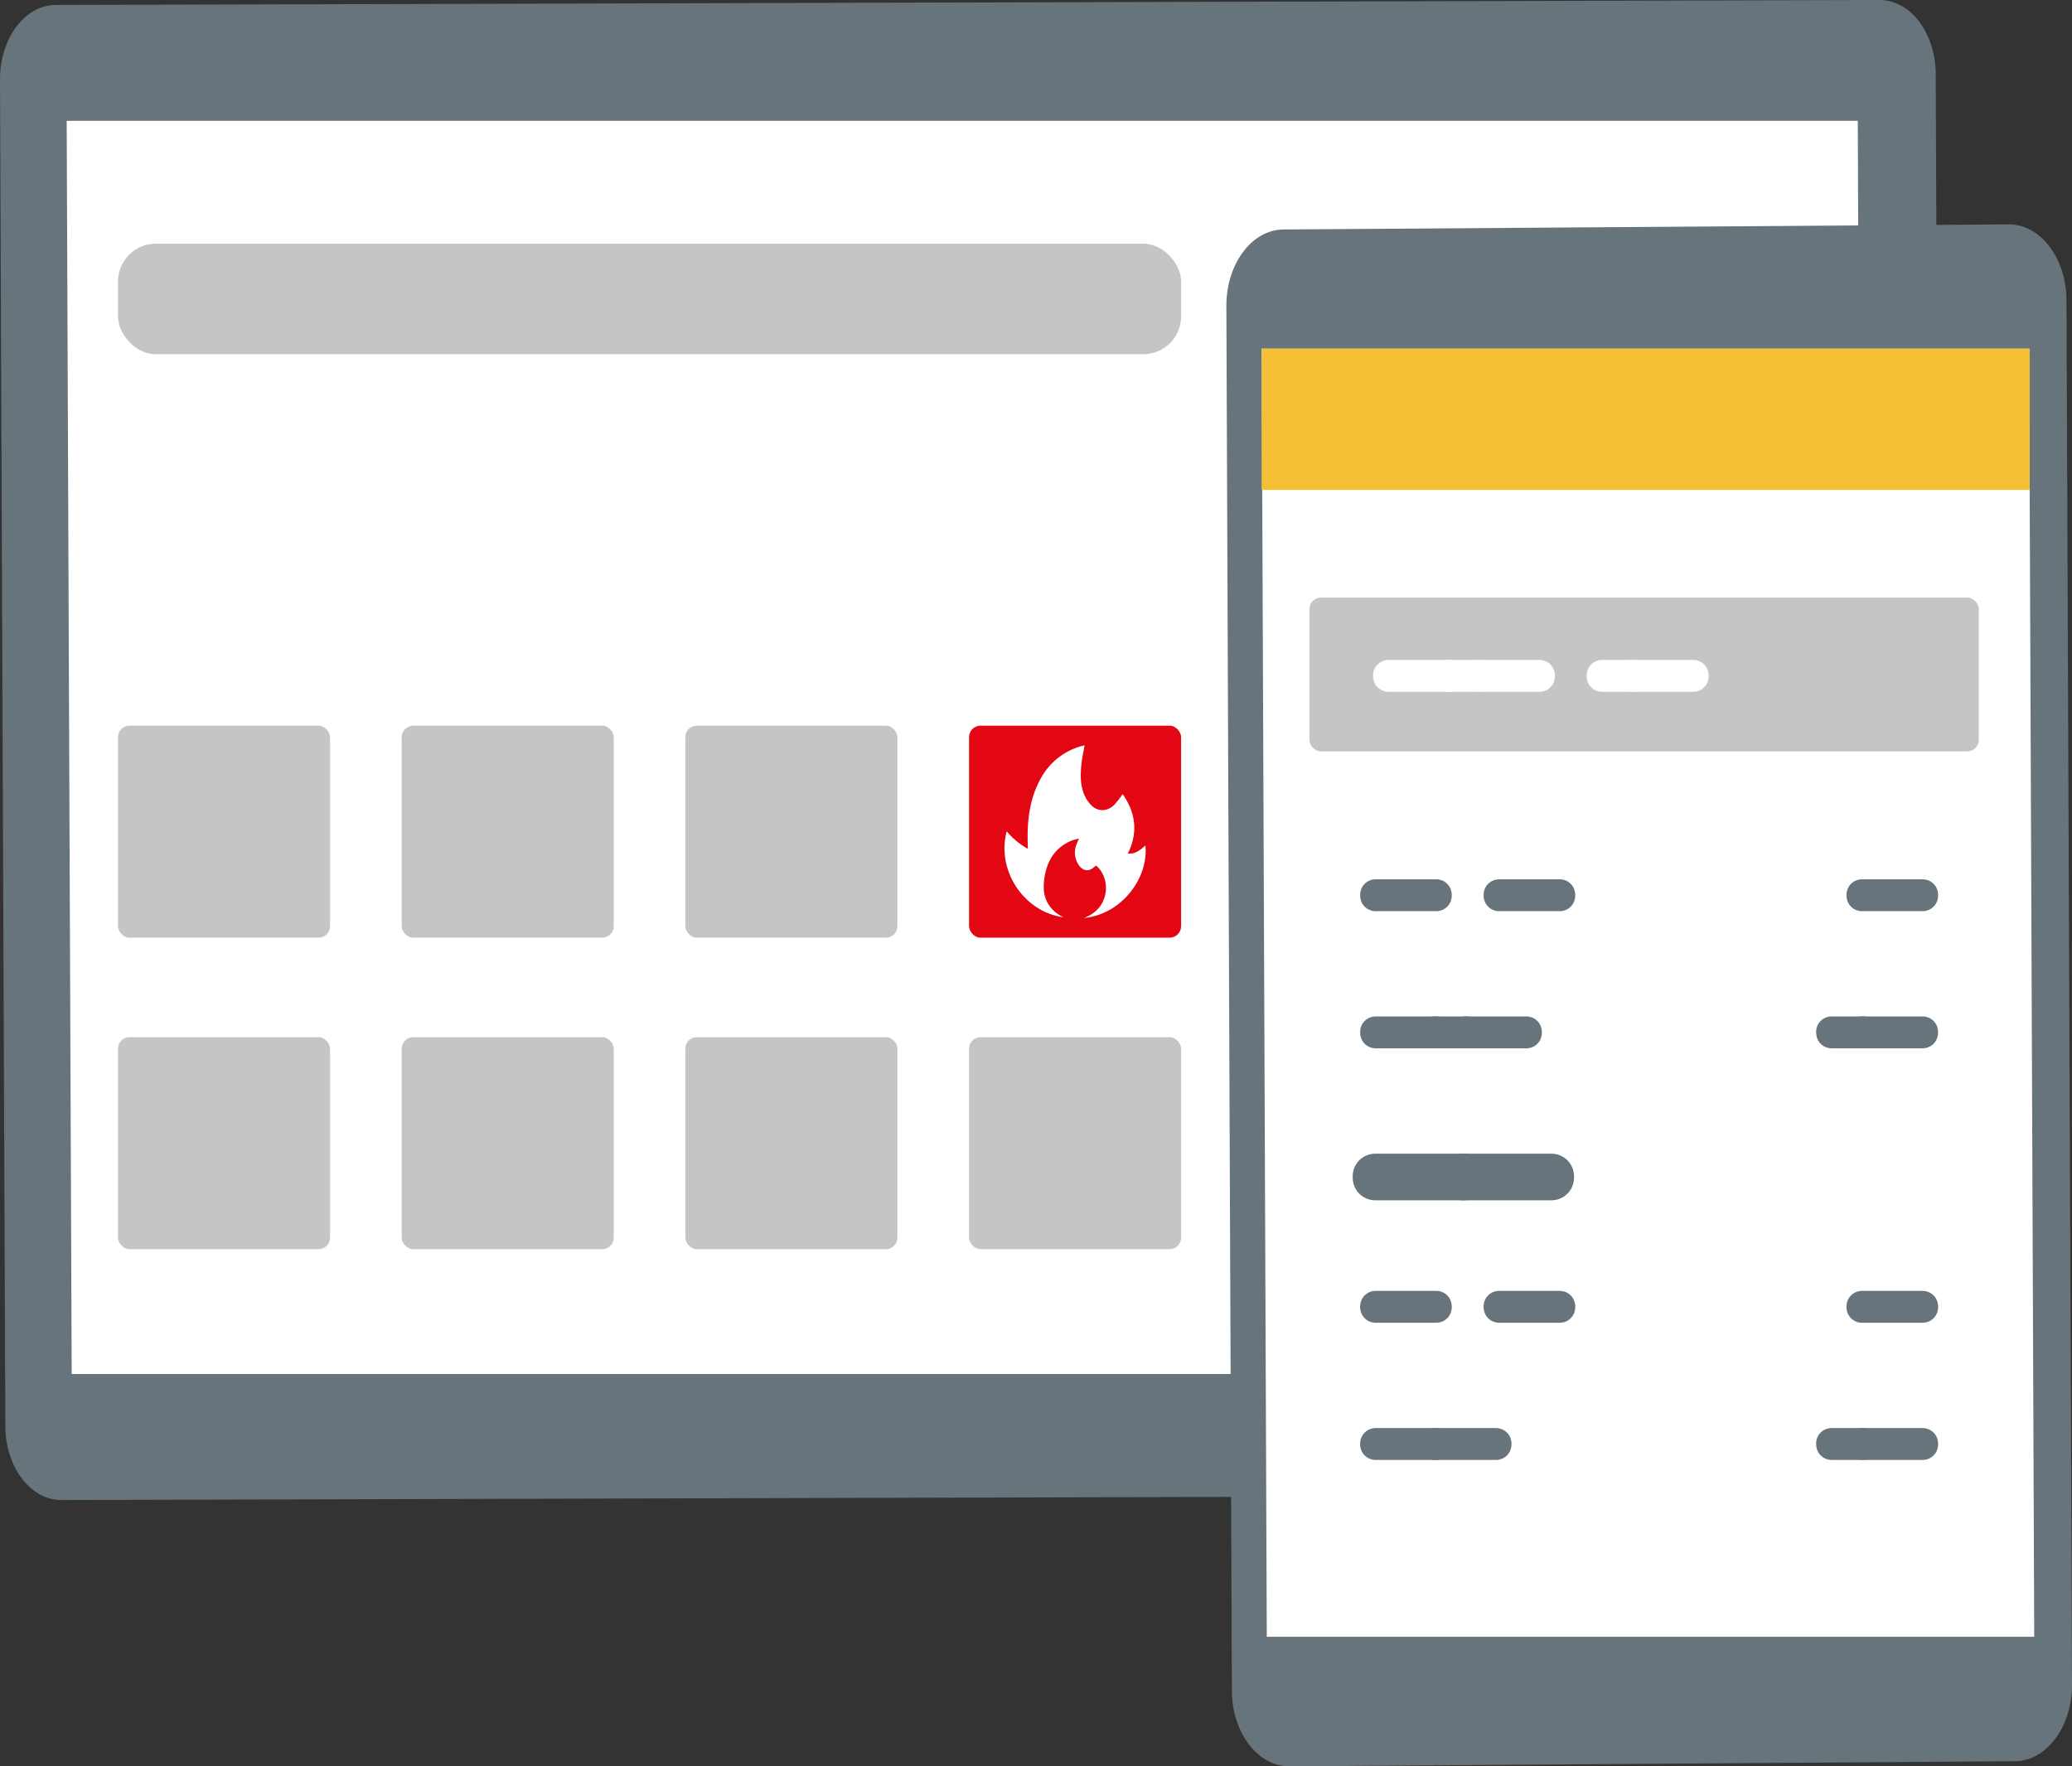 <svg xmlns="http://www.w3.org/2000/svg" viewBox="0 0 899.14 766.57">
  <rect x="0" y="0" width="899.14" height="766.57" fill="#333333" stroke="none"/>
  <g id="Livello_2" data-name="Livello 2">
    <g id="Livello_1-2" data-name="Livello 1">
      <g>
        <g>
          <g>
            <path d="M840,32.05l2.32,584.42c.07,17.8-10.72,32.3-24.11,32.4L26.69,651c-13.38.09-24.29-14.26-24.37-32L0,34.55c-.07-17.8,10.72-32.3,24.11-32.4L815.59,0C829-.09,839.89,14.26,840,32.05Z" style="fill: #68747b"/>
            <polygon points="28.94 52.43 806.18 52.43 808.34 596.32 31.11 596.32 28.94 52.43" style="fill: #fff"/>
          </g>
          <rect x="51.2" y="450.12" width="92.02" height="92.02" rx="5" style="fill: #c5c5c8"/>
          <rect x="174.31" y="450.12" width="92.02" height="92.02" rx="5" style="fill: #c5c5c8"/>
          <rect x="297.41" y="450.12" width="92.02" height="92.02" rx="5" style="fill: #c5c5c8"/>
          <rect x="420.52" y="450.12" width="92.02" height="92.02" rx="5" style="fill: #c5c5c8"/>
          <rect x="51.2" y="314.93" width="92.02" height="92.02" rx="5" style="fill: #c5c5c8"/>
          <rect x="174.31" y="314.93" width="92.02" height="92.02" rx="5" style="fill: #c5c5c8"/>
          <rect x="297.41" y="314.93" width="92.02" height="92.02" rx="5" style="fill: #c5c5c8"/>
          <rect x="420.52" y="314.93" width="92.02" height="92.02" rx="5" style="fill: #e30613"/>
          <rect x="51.2" y="105.77" width="461.35" height="47.95" rx="16.39" style="fill: #c5c5c8"/>
          <path d="M470.33,398.4c11.74-4.22,11.69-17.53,5.3-22.75-.31.25-.64.51-1,.79-2,1.77-4.35,1.66-6.08-.47a9.4,9.4,0,0,1-1.51-9.2c.26-.83.67-1.62,1.17-2.82a25.65,25.65,0,0,0-3.25.88c-7.24,3.09-10.72,8.9-11.77,16.44-.56,4.06-.38,8,2,11.5a14.58,14.58,0,0,0,6.37,5.3c-17.15-2.16-29.29-20.32-24.7-37.27a32.42,32.42,0,0,0,9.16,7.56c0-.63,0-1,0-1.36-.42-10.31.62-20.35,5.82-29.54a28.77,28.77,0,0,1,17.58-13.7c.37-.11.76-.17,1.24-.27-.48,2.77-1.1,5.43-1.38,8.13-.48,4.73-.57,9.48,1.52,13.91a14.09,14.09,0,0,0,3,4.16c2.82,2.65,6.76,2.5,9.68-.35a47.34,47.34,0,0,0,3.69-4.68c5.63,8,6.8,16.53,2.27,25.76,3.36.32,5.45-1.61,7.6-3.48C498.49,380.51,487.21,396.78,470.33,398.4Z" style="fill: #fff"/>
        </g>
        <g>
          <g>
            <path d="M896.75,130.37l2.39,600.69c.07,18.29-11,33.2-24.78,33.29l-314.79,2.22c-13.76.09-25-14.66-25-33l-2.39-600.68c-.08-18.29,11-33.2,24.78-33.3l314.79-2.21C885.47,97.33,896.68,112.08,896.75,130.37Z" style="fill: #68747b"/>
            <polygon points="547.5 151.32 880.53 151.32 882.75 710.34 549.72 710.34 547.5 151.32" style="fill: #fff"/>
          </g>
          <rect x="547.5" y="151.32" width="333.28" height="61.29" style="fill: #f5c035"/>
          <rect x="568.22" y="259.35" width="290.48" height="66.76" rx="5" style="fill: #c5c5c8"/>
          <g>
            <path d="M595.85,293.28a6.89,6.89,0,0,1,.9-3.53,6.67,6.67,0,0,1,2.45-2.44,6.85,6.85,0,0,1,3.52-.9h26a6.89,6.89,0,0,1,3.53.9,6.64,6.64,0,0,1,2.44,2.44,6.89,6.89,0,0,1,.9,3.53v.09a6.89,6.89,0,0,1-.9,3.53,6.64,6.64,0,0,1-2.44,2.44,6.89,6.89,0,0,1-3.53.9h-26a6.85,6.85,0,0,1-3.52-.9,6.67,6.67,0,0,1-2.45-2.44,6.89,6.89,0,0,1-.9-3.53Z" style="fill: #fff"/>
            <path d="M621.77,293.28a6.89,6.89,0,0,1,.9-3.53,6.57,6.57,0,0,1,2.44-2.44,6.89,6.89,0,0,1,3.53-.9h13.28a6.85,6.85,0,0,1,3.52.9,6.67,6.67,0,0,1,2.45,2.44,6.89,6.89,0,0,1,.9,3.53v.09a6.89,6.89,0,0,1-.9,3.53,6.67,6.67,0,0,1-2.45,2.44,6.85,6.85,0,0,1-3.52.9H628.64a6.89,6.89,0,0,1-3.53-.9,6.57,6.57,0,0,1-2.44-2.44,6.89,6.89,0,0,1-.9-3.53Z" style="fill: #fff"/>
            <path d="M635,293.28a6.89,6.89,0,0,1,.9-3.53,6.67,6.67,0,0,1,2.45-2.44,6.85,6.85,0,0,1,3.52-.9h26a6.89,6.89,0,0,1,3.53.9,6.72,6.72,0,0,1,2.44,2.44,6.89,6.89,0,0,1,.9,3.53v.09a6.89,6.89,0,0,1-.9,3.53,6.72,6.72,0,0,1-2.44,2.44,6.89,6.89,0,0,1-3.53.9h-26a6.85,6.85,0,0,1-3.52-.9,6.67,6.67,0,0,1-2.45-2.44,6.89,6.89,0,0,1-.9-3.53Z" style="fill: #fff"/>
            <path d="M688.53,293.28a6.89,6.89,0,0,1,.9-3.53,6.64,6.64,0,0,1,2.44-2.44,6.89,6.89,0,0,1,3.53-.9h13.28a6.89,6.89,0,0,1,3.53.9,6.64,6.64,0,0,1,2.44,2.44,6.89,6.89,0,0,1,.9,3.53v.09a6.89,6.89,0,0,1-.9,3.53,6.64,6.64,0,0,1-2.44,2.44,6.89,6.89,0,0,1-3.53.9H695.4a6.89,6.89,0,0,1-3.53-.9,6.64,6.64,0,0,1-2.44-2.44,6.89,6.89,0,0,1-.9-3.53Z" style="fill: #fff"/>
            <path d="M701.72,293.28a6.89,6.89,0,0,1,.9-3.53,6.64,6.64,0,0,1,2.44-2.44,6.89,6.89,0,0,1,3.53-.9h26a6.89,6.89,0,0,1,3.53.9,6.57,6.57,0,0,1,2.44,2.44,6.89,6.89,0,0,1,.9,3.53v.09a6.89,6.89,0,0,1-.9,3.53,6.57,6.57,0,0,1-2.44,2.44,6.89,6.89,0,0,1-3.53.9h-26a6.89,6.89,0,0,1-3.53-.9,6.64,6.64,0,0,1-2.44-2.44,6.89,6.89,0,0,1-.9-3.53Z" style="fill: #fff"/>
          </g>
          <g>
            <g>
              <path d="M590.24,448a6.89,6.89,0,0,1,.9-3.53,6.67,6.67,0,0,1,2.45-2.44,6.85,6.85,0,0,1,3.52-.9h26a6.89,6.89,0,0,1,3.53.9,6.64,6.64,0,0,1,2.44,2.44A6.89,6.89,0,0,1,630,448v.09a6.89,6.89,0,0,1-.9,3.53,6.64,6.64,0,0,1-2.44,2.44,6.89,6.89,0,0,1-3.53.9h-26a6.85,6.85,0,0,1-3.52-.9,6.67,6.67,0,0,1-2.45-2.44,6.89,6.89,0,0,1-.9-3.53Z" style="fill: #68747b"/>
              <path d="M616.16,448a6.89,6.89,0,0,1,.9-3.53,6.64,6.64,0,0,1,2.44-2.44,6.89,6.89,0,0,1,3.53-.9h13.28a6.85,6.85,0,0,1,3.52.9,6.67,6.67,0,0,1,2.45,2.44,6.89,6.89,0,0,1,.9,3.53v.09a6.89,6.89,0,0,1-.9,3.53,6.67,6.67,0,0,1-2.45,2.44,6.85,6.85,0,0,1-3.52.9H623a6.89,6.89,0,0,1-3.53-.9,6.64,6.64,0,0,1-2.44-2.44,6.89,6.89,0,0,1-.9-3.53Z" style="fill: #68747b"/>
              <path d="M629.34,448a6.89,6.89,0,0,1,.9-3.53,6.67,6.67,0,0,1,2.45-2.44,6.85,6.85,0,0,1,3.52-.9h26a6.89,6.89,0,0,1,3.53.9,6.64,6.64,0,0,1,2.44,2.44,6.89,6.89,0,0,1,.9,3.53v.09a6.89,6.89,0,0,1-.9,3.53,6.64,6.64,0,0,1-2.44,2.44,6.89,6.89,0,0,1-3.53.9h-26a6.85,6.85,0,0,1-3.52-.9,6.67,6.67,0,0,1-2.45-2.44,6.89,6.89,0,0,1-.9-3.53Z" style="fill: #68747b"/>
              <path d="M788.1,448a6.89,6.89,0,0,1,.9-3.53,6.67,6.67,0,0,1,2.45-2.44,6.85,6.85,0,0,1,3.52-.9h13.28a6.89,6.89,0,0,1,3.53.9,6.64,6.64,0,0,1,2.44,2.44,6.89,6.89,0,0,1,.9,3.53v.09a6.89,6.89,0,0,1-.9,3.53,6.64,6.64,0,0,1-2.44,2.44,6.89,6.89,0,0,1-3.53.9H795a6.85,6.85,0,0,1-3.52-.9,6.67,6.67,0,0,1-2.45-2.44,6.89,6.89,0,0,1-.9-3.53Z" style="fill: #68747b"/>
              <path d="M801.29,448a6.89,6.89,0,0,1,.9-3.53,6.64,6.64,0,0,1,2.44-2.44,6.89,6.89,0,0,1,3.53-.9h26a6.85,6.85,0,0,1,3.52.9,6.67,6.67,0,0,1,2.45,2.44A6.89,6.89,0,0,1,841,448v.09a6.89,6.89,0,0,1-.9,3.53,6.67,6.67,0,0,1-2.45,2.44,6.85,6.85,0,0,1-3.52.9h-26a6.89,6.89,0,0,1-3.53-.9,6.64,6.64,0,0,1-2.44-2.44,6.89,6.89,0,0,1-.9-3.53Z" style="fill: #68747b"/>
            </g>
            <g>
              <path d="M587,510.74a10,10,0,0,1,1.32-5.16,9.81,9.81,0,0,1,3.57-3.58,10.15,10.15,0,0,1,5.16-1.31h38a10.15,10.15,0,0,1,5.16,1.31,9.73,9.73,0,0,1,3.57,3.58,10,10,0,0,1,1.32,5.16v.13a10.06,10.06,0,0,1-1.32,5.16,9.63,9.63,0,0,1-3.57,3.57,10.06,10.06,0,0,1-5.16,1.32h-38a10.06,10.06,0,0,1-5.16-1.32,9.7,9.7,0,0,1-3.57-3.57,10.06,10.06,0,0,1-1.32-5.16Z" style="fill: #68747b"/>
              <path d="M624.94,510.74a10,10,0,0,1,1.32-5.16,9.81,9.81,0,0,1,3.57-3.58,10.15,10.15,0,0,1,5.16-1.31h38a10.15,10.15,0,0,1,5.16,1.31,9.73,9.73,0,0,1,3.57,3.58,10,10,0,0,1,1.32,5.16v.13a10.06,10.06,0,0,1-1.32,5.16,9.63,9.63,0,0,1-3.57,3.57,10.06,10.06,0,0,1-5.16,1.32H635a10.06,10.06,0,0,1-5.16-1.32,9.7,9.7,0,0,1-3.57-3.57,10.06,10.06,0,0,1-1.32-5.16Z" style="fill: #68747b"/>
            </g>
            <g>
              <path d="M590.24,567.1a6.89,6.89,0,0,1,.9-3.53,6.67,6.67,0,0,1,2.45-2.44,6.85,6.85,0,0,1,3.52-.9h26a6.89,6.89,0,0,1,3.53.9,6.64,6.64,0,0,1,2.44,2.44,6.89,6.89,0,0,1,.9,3.53v.09a6.89,6.89,0,0,1-.9,3.53,6.64,6.64,0,0,1-2.44,2.44,6.89,6.89,0,0,1-3.53.9h-26a6.85,6.85,0,0,1-3.52-.9,6.67,6.67,0,0,1-2.45-2.44,6.89,6.89,0,0,1-.9-3.53Z" style="fill: #68747b"/>
              <path d="M643.82,567.1a6.89,6.89,0,0,1,.9-3.53,6.67,6.67,0,0,1,2.45-2.44,6.85,6.85,0,0,1,3.52-.9h26a6.85,6.85,0,0,1,3.52.9,6.67,6.67,0,0,1,2.45,2.44,6.89,6.89,0,0,1,.9,3.53v.09a6.89,6.89,0,0,1-.9,3.53,6.67,6.67,0,0,1-2.45,2.44,6.85,6.85,0,0,1-3.52.9h-26a6.85,6.85,0,0,1-3.52-.9,6.67,6.67,0,0,1-2.45-2.44,6.89,6.89,0,0,1-.9-3.53Z" style="fill: #68747b"/>
              <path d="M801.29,567.1a6.89,6.89,0,0,1,.9-3.53,6.64,6.64,0,0,1,2.44-2.44,6.89,6.89,0,0,1,3.53-.9h26a6.85,6.85,0,0,1,3.52.9,6.67,6.67,0,0,1,2.45,2.44,6.89,6.89,0,0,1,.9,3.53v.09a6.89,6.89,0,0,1-.9,3.53,6.67,6.67,0,0,1-2.45,2.44,6.85,6.85,0,0,1-3.52.9h-26a6.89,6.89,0,0,1-3.53-.9,6.64,6.64,0,0,1-2.44-2.44,6.89,6.89,0,0,1-.9-3.53Z" style="fill: #68747b"/>
            </g>
            <g>
              <path d="M590.24,388.48a6.89,6.89,0,0,1,.9-3.53,6.67,6.67,0,0,1,2.45-2.44,6.85,6.85,0,0,1,3.52-.9h26a6.89,6.89,0,0,1,3.53.9,6.64,6.64,0,0,1,2.44,2.44,6.89,6.89,0,0,1,.9,3.53v.09a6.89,6.89,0,0,1-.9,3.53,6.64,6.64,0,0,1-2.44,2.44,6.89,6.89,0,0,1-3.53.9h-26a6.85,6.85,0,0,1-3.52-.9,6.67,6.67,0,0,1-2.45-2.44,6.89,6.89,0,0,1-.9-3.53Z" style="fill: #68747b"/>
              <path d="M643.82,388.48a6.89,6.89,0,0,1,.9-3.53,6.67,6.67,0,0,1,2.45-2.44,6.85,6.85,0,0,1,3.52-.9h26a6.85,6.85,0,0,1,3.52.9,6.67,6.67,0,0,1,2.45,2.44,6.89,6.89,0,0,1,.9,3.53v.09a6.89,6.89,0,0,1-.9,3.53,6.67,6.67,0,0,1-2.45,2.44,6.85,6.85,0,0,1-3.52.9h-26a6.85,6.85,0,0,1-3.52-.9,6.67,6.67,0,0,1-2.45-2.44,6.89,6.89,0,0,1-.9-3.53Z" style="fill: #68747b"/>
              <path d="M801.29,388.48a6.89,6.89,0,0,1,.9-3.53,6.64,6.64,0,0,1,2.44-2.44,6.89,6.89,0,0,1,3.53-.9h26a6.85,6.85,0,0,1,3.52.9,6.67,6.67,0,0,1,2.45,2.44,6.89,6.89,0,0,1,.9,3.53v.09a6.89,6.89,0,0,1-.9,3.53,6.67,6.67,0,0,1-2.45,2.44,6.85,6.85,0,0,1-3.52.9h-26a6.89,6.89,0,0,1-3.53-.9,6.64,6.64,0,0,1-2.44-2.44,6.89,6.89,0,0,1-.9-3.53Z" style="fill: #68747b"/>
            </g>
            <g>
              <path d="M590.24,626.64a6.89,6.89,0,0,1,.9-3.53,6.67,6.67,0,0,1,2.45-2.44,6.85,6.85,0,0,1,3.52-.9h26a6.89,6.89,0,0,1,3.53.9,6.64,6.64,0,0,1,2.44,2.44,6.89,6.89,0,0,1,.9,3.53v.09a6.89,6.89,0,0,1-.9,3.53,6.64,6.64,0,0,1-2.44,2.44,6.89,6.89,0,0,1-3.53.9h-26a6.85,6.85,0,0,1-3.52-.9,6.67,6.67,0,0,1-2.45-2.44,6.89,6.89,0,0,1-.9-3.53Z" style="fill: #68747b"/>
              <path d="M616.16,626.64a6.89,6.89,0,0,1,.9-3.53,6.64,6.64,0,0,1,2.44-2.44,6.89,6.89,0,0,1,3.53-.9h26a6.89,6.89,0,0,1,3.53.9,6.64,6.64,0,0,1,2.44,2.44,6.89,6.89,0,0,1,.9,3.53v.09a6.89,6.89,0,0,1-.9,3.53,6.64,6.64,0,0,1-2.44,2.44,6.89,6.89,0,0,1-3.53.9H623a6.89,6.89,0,0,1-3.53-.9,6.64,6.64,0,0,1-2.44-2.44,6.89,6.89,0,0,1-.9-3.53Z" style="fill: #68747b"/>
              <path d="M788.1,626.64a6.89,6.89,0,0,1,.9-3.53,6.67,6.67,0,0,1,2.45-2.44,6.85,6.85,0,0,1,3.52-.9h13.28a6.89,6.89,0,0,1,3.53.9,6.64,6.64,0,0,1,2.44,2.44,6.89,6.89,0,0,1,.9,3.53v.09a6.89,6.89,0,0,1-.9,3.53,6.64,6.64,0,0,1-2.44,2.44,6.89,6.89,0,0,1-3.53.9H795a6.85,6.85,0,0,1-3.52-.9,6.67,6.67,0,0,1-2.45-2.44,6.89,6.89,0,0,1-.9-3.53Z" style="fill: #68747b"/>
              <path d="M801.29,626.64a6.89,6.89,0,0,1,.9-3.53,6.64,6.64,0,0,1,2.44-2.44,6.89,6.89,0,0,1,3.53-.9h26a6.85,6.85,0,0,1,3.52.9,6.67,6.67,0,0,1,2.45,2.44,6.89,6.89,0,0,1,.9,3.53v.09a6.89,6.89,0,0,1-.9,3.53,6.67,6.67,0,0,1-2.45,2.44,6.85,6.85,0,0,1-3.52.9h-26a6.89,6.89,0,0,1-3.53-.9,6.64,6.64,0,0,1-2.44-2.44,6.89,6.89,0,0,1-.9-3.53Z" style="fill: #68747b"/>
            </g>
          </g>
        </g>
      </g>
    </g>
  </g>
</svg>